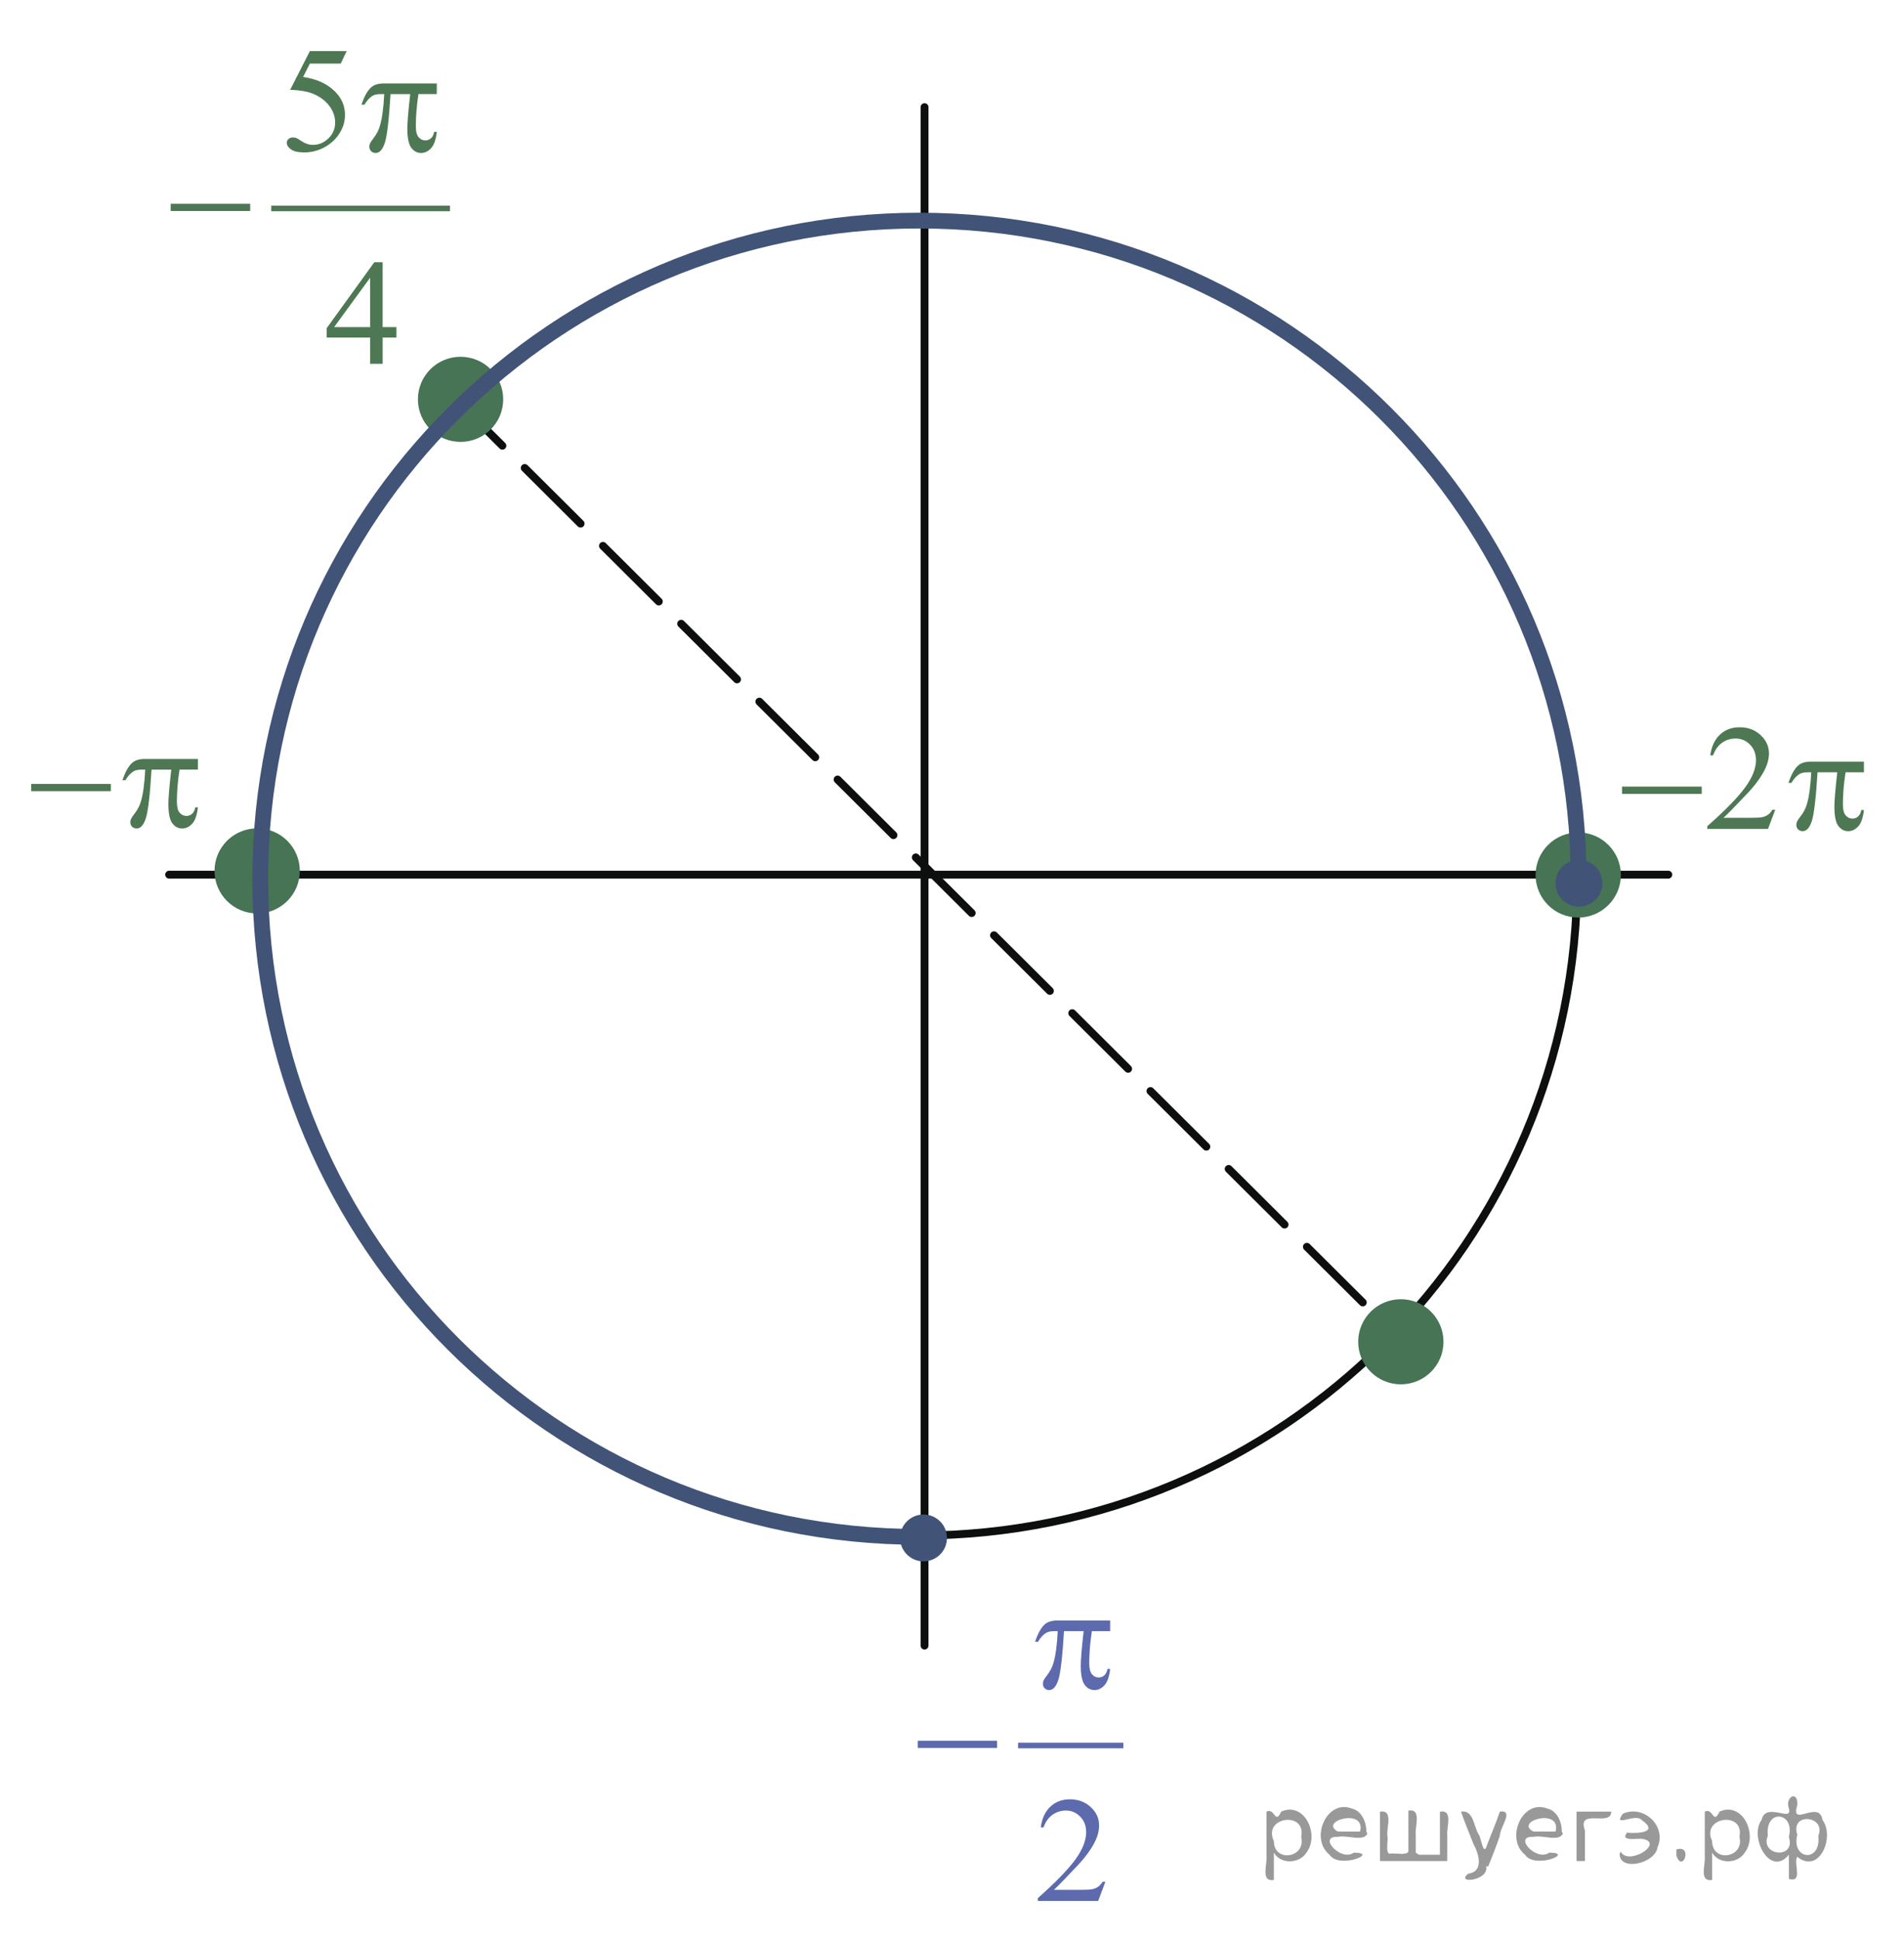 <?xml version="1.0" encoding="utf-8"?>
<!-- Generator: Adobe Illustrator 16.0.0, SVG Export Plug-In . SVG Version: 6.00 Build 0)  -->
<!DOCTYPE svg PUBLIC "-//W3C//DTD SVG 1.1//EN" "http://www.w3.org/Graphics/SVG/1.1/DTD/svg11.dtd">
<svg version="1.1" id="Слой_1" xmlns="http://www.w3.org/2000/svg" xmlns:xlink="http://www.w3.org/1999/xlink" x="0px" y="0px"
	 width="181.154px" height="184.418px" viewBox="0 0 181.154 184.418" enable-background="new 0 0 181.154 184.418"
	 xml:space="preserve">
<g>
	<g>
		<defs>
			<rect id="SVGID_1_" x="0" y="0.182" width="180.776" height="184.236"/>
		</defs>
		<clipPath id="SVGID_2_">
			<use xlink:href="#SVGID_1_"  overflow="visible"/>
		</clipPath>
	</g>
</g>
<line fill="none" stroke="#0D0F0F" stroke-width="0.75" stroke-linecap="round" stroke-linejoin="round" stroke-miterlimit="8" stroke-dasharray="7.5,3" x1="42.483" y1="37.102" x2="132.403" y2="126.605"/>
<path fill="none" stroke="#0D0F0F" stroke-width="0.75" stroke-linecap="round" stroke-linejoin="round" stroke-miterlimit="8" d="
	M87.378,20.982c-34.621,0-62.684,27.993-62.684,62.529c0,34.537,28.063,62.531,62.684,62.531s62.684-27.994,62.684-62.531
	C150.062,48.975,121.999,20.982,87.378,20.982L87.378,20.982z"/>
<line fill="none" stroke="#0D0F0F" stroke-width="0.75" stroke-linecap="round" stroke-linejoin="round" stroke-miterlimit="8" x1="87.964" y1="10.191" x2="87.964" y2="156.507"/>
<line fill="none" stroke="#0D0F0F" stroke-width="0.75" stroke-linecap="round" stroke-linejoin="round" stroke-miterlimit="8" x1="16.094" y1="83.187" x2="158.727" y2="83.187"/>
<g>
	<g>
		<defs>
			<rect id="SVGID_3_" x="84.589" y="146.186" width="25.412" height="37.699"/>
		</defs>
		<clipPath id="SVGID_4_">
			<use xlink:href="#SVGID_3_"  overflow="visible"/>
		</clipPath>
		
			<line clip-path="url(#SVGID_4_)" fill="none" stroke="#5D6AAD" stroke-width="0.531" stroke-linecap="square" stroke-miterlimit="10" x1="97.128" y1="166.01" x2="106.616" y2="166.01"/>
	</g>
	<g>
		<defs>
			<rect id="SVGID_5_" x="84.589" y="146.186" width="25.412" height="37.699"/>
		</defs>
		<clipPath id="SVGID_6_">
			<use xlink:href="#SVGID_5_"  overflow="visible"/>
		</clipPath>
		<g clip-path="url(#SVGID_6_)">
			<path fill="#5D6AAD" d="M105.168,178.97l-0.683,1.822H98.74v-0.259c1.689-1.498,2.88-2.723,3.569-3.672
				c0.689-0.95,1.034-1.818,1.034-2.604c0-0.601-0.189-1.094-0.567-1.479c-0.379-0.387-0.831-0.58-1.356-0.58
				c-0.479,0-0.909,0.137-1.29,0.408s-0.662,0.672-0.844,1.197H99.02c0.119-0.861,0.427-1.521,0.923-1.982
				c0.495-0.461,1.114-0.691,1.856-0.691c0.791,0,1.45,0.247,1.979,0.74c0.529,0.494,0.794,1.074,0.794,1.746
				c0,0.479-0.114,0.959-0.345,1.438c-0.354,0.754-0.93,1.553-1.725,2.396c-1.192,1.267-1.938,2.028-2.233,2.29h2.543
				c0.518,0,0.88-0.02,1.088-0.057s0.396-0.111,0.563-0.227c0.168-0.114,0.313-0.275,0.438-0.484L105.168,178.97L105.168,178.97z"/>
		</g>
	</g>
	<g>
		<defs>
			<rect id="SVGID_7_" x="84.589" y="146.186" width="25.412" height="37.699"/>
		</defs>
		<clipPath id="SVGID_8_">
			<use xlink:href="#SVGID_7_"  overflow="visible"/>
		</clipPath>
		<g clip-path="url(#SVGID_8_)">
			<path fill="#5D6AAD" d="M105.624,154.125v1.012h-1.739c-0.167,1.066-0.251,2.088-0.251,3.065c0,0.479,0.086,0.823,0.259,1.03
				c0.172,0.207,0.388,0.311,0.646,0.311c0.206,0,0.385-0.068,0.539-0.209c0.151-0.141,0.251-0.343,0.294-0.607h0.252
				c-0.082,0.735-0.264,1.254-0.543,1.558c-0.28,0.303-0.596,0.454-0.944,0.454c-0.374,0-0.686-0.166-0.934-0.496
				c-0.249-0.33-0.374-0.947-0.374-1.852c0-0.566,0.091-1.651,0.272-3.254h-1.868c-0.147,2.439-0.328,3.982-0.539,4.631
				c-0.211,0.646-0.5,0.971-0.868,0.971c-0.173,0-0.314-0.057-0.429-0.168c-0.111-0.111-0.168-0.252-0.168-0.42
				c0-0.121,0.02-0.226,0.058-0.313c0.053-0.121,0.166-0.291,0.338-0.51c0.292-0.377,0.496-0.772,0.609-1.187
				c0.206-0.709,0.342-1.709,0.402-3.004h-0.33c-0.35,0-0.61,0.057-0.783,0.168c-0.276,0.168-0.53,0.447-0.762,0.838h-0.279
				c0.269-0.806,0.581-1.36,0.94-1.668c0.272-0.232,0.656-0.35,1.148-0.35H105.624z"/>
		</g>
	</g>
	<g>
		<defs>
			<rect id="SVGID_9_" x="84.589" y="146.186" width="25.412" height="37.699"/>
		</defs>
		<clipPath id="SVGID_10_">
			<use xlink:href="#SVGID_9_"  overflow="visible"/>
		</clipPath>
		<g clip-path="url(#SVGID_10_)">
			<path fill="#5D6AAD" d="M87.324,165.559h7.543v0.689h-7.543V165.559z"/>
		</g>
	</g>
</g>
<path fill="#467455" d="M24.467,79.157c-2.033,0-3.682,1.644-3.682,3.672c0,2.029,1.647,3.673,3.682,3.673s3.682-1.644,3.682-3.673
	C28.148,80.801,26.5,79.157,24.467,79.157L24.467,79.157z"/>
<path fill="none" stroke="#467455" stroke-width="0.75" stroke-linecap="round" stroke-linejoin="round" stroke-miterlimit="8" d="
	M24.467,79.157c-2.033,0-3.682,1.644-3.682,3.672c0,2.029,1.647,3.673,3.682,3.673s3.682-1.644,3.682-3.673
	C28.148,80.801,26.5,79.157,24.467,79.157L24.467,79.157z"/>
<path fill="#467455" d="M43.819,34.307c-2.032,0-3.682,1.644-3.682,3.672c0,2.029,1.648,3.673,3.682,3.673
	c2.034,0,3.683-1.644,3.683-3.673C47.5,35.951,45.852,34.307,43.819,34.307L43.819,34.307z"/>
<path fill="none" stroke="#467455" stroke-width="0.75" stroke-linecap="round" stroke-linejoin="round" stroke-miterlimit="8" d="
	M43.819,34.307c-2.032,0-3.682,1.644-3.682,3.672c0,2.029,1.648,3.673,3.682,3.673c2.034,0,3.683-1.644,3.683-3.673
	C47.5,35.951,45.852,34.307,43.819,34.307L43.819,34.307z"/>
<g>
	<g>
		<defs>
			<rect id="SVGID_11_" x="13.5" width="32.188" height="37.7"/>
		</defs>
		<clipPath id="SVGID_12_">
			<use xlink:href="#SVGID_11_"  overflow="visible"/>
		</clipPath>
		
			<line clip-path="url(#SVGID_12_)" fill="none" stroke="#4D7853" stroke-width="0.531" stroke-linecap="square" stroke-miterlimit="10" x1="26.074" y1="19.825" x2="42.545" y2="19.825"/>
	</g>
	<g>
		<defs>
			<rect id="SVGID_13_" x="13.5" width="32.188" height="37.7"/>
		</defs>
		<clipPath id="SVGID_14_">
			<use xlink:href="#SVGID_13_"  overflow="visible"/>
		</clipPath>
		<g clip-path="url(#SVGID_14_)">
			<path fill="#4D7853" d="M32.982,4.862L32.42,6.049h-2.939L28.839,7.32c1.272,0.182,2.281,0.64,3.026,1.375
				c0.639,0.633,0.958,1.378,0.958,2.234c0,0.498-0.104,0.959-0.313,1.382c-0.209,0.424-0.472,0.785-0.789,1.083
				s-0.67,0.538-1.059,0.719c-0.553,0.256-1.119,0.384-1.7,0.384c-0.586,0-1.012-0.097-1.278-0.29s-0.399-0.406-0.399-0.639
				c0-0.13,0.055-0.245,0.166-0.346c0.109-0.1,0.25-0.15,0.418-0.15c0.125,0,0.233,0.019,0.327,0.056
				c0.095,0.038,0.254,0.133,0.479,0.287c0.36,0.242,0.725,0.363,1.095,0.363c0.563,0,1.056-0.206,1.48-0.618
				s0.638-0.914,0.638-1.505c0-0.572-0.189-1.106-0.569-1.604c-0.38-0.496-0.902-0.878-1.57-1.148
				c-0.523-0.209-1.236-0.331-2.14-0.363l1.873-3.68L32.982,4.862L32.982,4.862z"/>
		</g>
	</g>
	<g>
		<defs>
			<rect id="SVGID_15_" x="13.5" width="32.188" height="37.7"/>
		</defs>
		<clipPath id="SVGID_16_">
			<use xlink:href="#SVGID_15_"  overflow="visible"/>
		</clipPath>
		<g clip-path="url(#SVGID_16_)">
			<path fill="#4D7853" d="M37.718,31.112v0.992h-1.311v2.5h-1.189v-2.5h-4.135V31.21l4.53-6.27h0.792v6.172H37.718z M35.218,31.112
				v-4.699l-3.429,4.699H35.218z"/>
		</g>
	</g>
	<g>
		<defs>
			<rect id="SVGID_17_" x="13.5" width="32.188" height="37.7"/>
		</defs>
		<clipPath id="SVGID_18_">
			<use xlink:href="#SVGID_17_"  overflow="visible"/>
		</clipPath>
		<g clip-path="url(#SVGID_18_)">
			<path fill="#4D7853" d="M41.558,7.935v1.013h-1.743c-0.168,1.066-0.252,2.087-0.252,3.065c0,0.479,0.086,0.823,0.26,1.03
				s0.39,0.311,0.648,0.311c0.207,0,0.387-0.07,0.541-0.209c0.153-0.14,0.252-0.342,0.295-0.607h0.252
				c-0.082,0.735-0.263,1.254-0.544,1.557c-0.281,0.302-0.597,0.454-0.947,0.454c-0.375,0-0.687-0.165-0.937-0.496
				c-0.25-0.331-0.375-0.947-0.375-1.85c0-0.568,0.091-1.653,0.273-3.254h-1.872c-0.149,2.439-0.329,3.982-0.541,4.629
				c-0.213,0.647-0.501,0.97-0.872,0.97c-0.174,0-0.316-0.056-0.43-0.167c-0.112-0.111-0.169-0.251-0.169-0.419
				c0-0.121,0.02-0.226,0.059-0.314c0.053-0.121,0.166-0.291,0.338-0.51c0.293-0.377,0.497-0.773,0.611-1.187
				c0.207-0.708,0.342-1.708,0.403-3.002h-0.331c-0.351,0-0.612,0.056-0.785,0.167c-0.278,0.167-0.532,0.447-0.764,0.838h-0.281
				c0.27-0.805,0.583-1.362,0.944-1.669c0.273-0.232,0.658-0.349,1.153-0.349L41.558,7.935L41.558,7.935z"/>
		</g>
	</g>
	<g>
		<defs>
			<rect id="SVGID_19_" x="13.5" width="32.188" height="37.7"/>
		</defs>
		<clipPath id="SVGID_20_">
			<use xlink:href="#SVGID_19_"  overflow="visible"/>
		</clipPath>
		<g clip-path="url(#SVGID_20_)">
			<path fill="#4D7853" d="M16.241,19.379h7.563v0.691h-7.563V19.379z"/>
		</g>
	</g>
</g>
<g>
	<g>
		<defs>
			<rect id="SVGID_21_" x="0.208" y="69.484" width="21.503" height="13"/>
		</defs>
		<clipPath id="SVGID_22_">
			<use xlink:href="#SVGID_21_"  overflow="visible"/>
		</clipPath>
		<g clip-path="url(#SVGID_22_)">
			<path fill="#4D7853" d="M2.968,74.558h7.579v0.691H2.968V74.558z"/>
			<path fill="#4D7853" d="M18.829,72.184v1.013h-1.747c-0.168,1.066-0.253,2.087-0.253,3.065c0,0.479,0.087,0.823,0.26,1.03
				s0.39,0.311,0.648,0.311c0.207,0,0.388-0.07,0.542-0.209c0.154-0.14,0.253-0.342,0.297-0.607h0.252
				c-0.082,0.735-0.264,1.254-0.545,1.557c-0.281,0.302-0.599,0.454-0.949,0.454c-0.375,0-0.688-0.165-0.938-0.496
				c-0.25-0.331-0.375-0.947-0.375-1.85c0-0.568,0.091-1.653,0.274-3.254h-1.877c-0.149,2.439-0.33,3.982-0.542,4.629
				s-0.503,0.97-0.874,0.97c-0.173,0-0.316-0.056-0.429-0.167c-0.113-0.112-0.171-0.251-0.171-0.419
				c0-0.121,0.021-0.226,0.059-0.314c0.053-0.121,0.166-0.291,0.339-0.51c0.293-0.377,0.498-0.772,0.613-1.187
				c0.207-0.708,0.342-1.708,0.403-3.002h-0.332c-0.352,0-0.613,0.056-0.786,0.167c-0.279,0.167-0.534,0.447-0.766,0.838h-0.282
				c0.271-0.805,0.584-1.362,0.946-1.669c0.274-0.232,0.659-0.349,1.155-0.349L18.829,72.184L18.829,72.184z"/>
		</g>
	</g>
</g>
<path fill="#467455" d="M150.16,79.547c-2.034,0-3.683,1.644-3.683,3.672c0,2.028,1.647,3.672,3.683,3.672
	c2.031,0,3.68-1.644,3.68-3.672C153.84,81.191,152.192,79.547,150.16,79.547L150.16,79.547z"/>
<path fill="none" stroke="#467455" stroke-width="0.75" stroke-linecap="round" stroke-linejoin="round" stroke-miterlimit="8" d="
	M150.16,79.547c-2.034,0-3.683,1.644-3.683,3.672c0,2.028,1.647,3.672,3.683,3.672c2.031,0,3.68-1.644,3.68-3.672
	C153.84,81.191,152.192,79.547,150.16,79.547L150.16,79.547z"/>
<g>
	<g>
		<defs>
			<rect id="SVGID_23_" x="151.573" y="65.845" width="29.582" height="16.9"/>
		</defs>
		<clipPath id="SVGID_24_">
			<use xlink:href="#SVGID_23_"  overflow="visible"/>
		</clipPath>
		<g clip-path="url(#SVGID_24_)">
			<path fill="#4D7853" d="M168.904,77.011l-0.686,1.822h-5.778v-0.258c1.7-1.499,2.896-2.723,3.59-3.673
				c0.694-0.95,1.04-1.818,1.04-2.604c0-0.601-0.189-1.094-0.569-1.48c-0.381-0.387-0.836-0.58-1.365-0.58
				c-0.481,0-0.914,0.136-1.297,0.408s-0.665,0.672-0.85,1.198h-0.267c0.12-0.861,0.43-1.521,0.928-1.983
				c0.498-0.461,1.121-0.691,1.867-0.691c0.794,0,1.458,0.247,1.989,0.74c0.532,0.493,0.799,1.075,0.799,1.746
				c0,0.479-0.116,0.959-0.347,1.438c-0.356,0.754-0.936,1.553-1.733,2.396c-1.199,1.267-1.948,2.03-2.246,2.291h2.558
				c0.52,0,0.885-0.019,1.094-0.056c0.21-0.037,0.397-0.113,0.566-0.227c0.168-0.114,0.315-0.276,0.44-0.485L168.904,77.011
				L168.904,77.011z"/>
		</g>
	</g>
	<g>
		<defs>
			<rect id="SVGID_25_" x="151.573" y="65.845" width="29.582" height="16.9"/>
		</defs>
		<clipPath id="SVGID_26_">
			<use xlink:href="#SVGID_25_"  overflow="visible"/>
		</clipPath>
		<g clip-path="url(#SVGID_26_)">
			<path fill="#4D7853" d="M154.327,74.812h7.583v0.691h-7.583V74.812z"/>
			<path fill="#4D7853" d="M177.341,72.438v1.013h-1.748c-0.168,1.066-0.253,2.087-0.253,3.065c0,0.479,0.087,0.823,0.261,1.03
				c0.173,0.207,0.391,0.311,0.649,0.311c0.207,0,0.388-0.07,0.542-0.209c0.153-0.139,0.253-0.342,0.296-0.607h0.253
				c-0.082,0.735-0.264,1.254-0.545,1.557c-0.282,0.302-0.6,0.454-0.95,0.454c-0.376,0-0.688-0.165-0.938-0.496
				c-0.251-0.331-0.376-0.947-0.376-1.85c0-0.568,0.092-1.653,0.273-3.254h-1.878c-0.149,2.439-0.33,3.982-0.541,4.629
				c-0.212,0.647-0.504,0.97-0.874,0.97c-0.174,0-0.317-0.056-0.43-0.167c-0.113-0.112-0.17-0.251-0.17-0.419
				c0-0.121,0.02-0.226,0.058-0.314c0.053-0.121,0.166-0.291,0.34-0.51c0.293-0.377,0.498-0.773,0.613-1.187
				c0.207-0.708,0.342-1.708,0.404-3.002h-0.332c-0.353,0-0.613,0.056-0.787,0.167c-0.279,0.167-0.534,0.447-0.767,0.838h-0.28
				c0.27-0.805,0.585-1.362,0.945-1.669c0.274-0.232,0.659-0.349,1.155-0.349L177.341,72.438L177.341,72.438z"/>
		</g>
	</g>
</g>
<path fill="#415377" d="M152.082,83.999c0-1.023-0.832-1.853-1.857-1.853c-1.024,0-1.856,0.829-1.856,1.853
	c0,1.023,0.832,1.853,1.856,1.853C151.25,85.852,152.082,85.022,152.082,83.999L152.082,83.999z"/>
<path fill="none" stroke="#415377" stroke-width="0.75" stroke-linecap="round" stroke-linejoin="round" stroke-miterlimit="8" d="
	M152.082,83.999c0-1.023-0.832-1.853-1.857-1.853c-1.024,0-1.856,0.829-1.856,1.853c0,1.023,0.832,1.853,1.856,1.853
	C151.25,85.852,152.082,85.022,152.082,83.999L152.082,83.999z"/>
<path fill="#467455" d="M133.282,123.941c-2.032,0-3.683,1.645-3.683,3.672c0,2.029,1.649,3.673,3.683,3.673
	s3.682-1.644,3.682-3.673C136.963,125.586,135.316,123.941,133.282,123.941L133.282,123.941z"/>
<path fill="none" stroke="#467455" stroke-width="0.75" stroke-linecap="round" stroke-linejoin="round" stroke-miterlimit="8" d="
	M133.282,123.941c-2.032,0-3.683,1.645-3.683,3.672c0,2.029,1.649,3.673,3.683,3.673s3.682-1.644,3.682-3.673
	C136.963,125.586,135.316,123.941,133.282,123.941L133.282,123.941z"/>
<path fill="none" stroke="#415377" stroke-width="1.5" stroke-linejoin="round" stroke-miterlimit="8" d="M150.189,84.159
	c0-0.194,0-0.388,0.002-0.582c0-34.572-28.079-62.595-62.715-62.595c-34.639,0-62.715,28.022-62.715,62.595
	c0,34.569,28.077,62.595,62.715,62.595c0.07,0,0.143-0.003,0.215-0.003"/>
<path fill="#415377" d="M86.01,146.27c0,1.023,0.831,1.854,1.857,1.854c1.025,0,1.856-0.829,1.856-1.854
	c0-1.023-0.832-1.853-1.856-1.853C86.842,144.417,86.01,145.246,86.01,146.27L86.01,146.27z"/>
<path fill="none" stroke="#415377" stroke-width="0.75" stroke-linecap="round" stroke-linejoin="round" stroke-miterlimit="8" d="
	M86.01,146.27c0,1.023,0.831,1.854,1.857,1.854c1.025,0,1.856-0.829,1.856-1.854c0-1.023-0.832-1.853-1.856-1.853
	C86.842,144.417,86.01,145.246,86.01,146.27L86.01,146.27z"/>
<g style="stroke:none;fill:#000;fill-opacity:0.4" > <path d="m 121.2,176.3 c 0,0.8 0,1.6 0,2.5 -1.3,0.2 -0.6,-1.5 -0.7,-2.3 0,-1.4 0,-2.8 0,-4.2 0.8,-0.4 0.8,1.3 1.4,0.0 2.2,-1.0 3.7,2.2 2.4,3.9 -0.6,1.0 -2.4,1.2 -3.1,0.0 z m 2.6,-1.6 c 0.5,-2.5 -3.7,-1.9 -2.6,0.4 0.0,2.1 3.1,1.6 2.6,-0.4 z" /> <path d="m 130.1,174.4 c -0.4,0.8 -1.9,0.1 -2.8,0.3 -2.0,-0.1 0.3,2.4 1.5,1.5 2.5,0.0 -1.4,1.6 -2.3,0.2 -1.9,-1.5 -0.3,-5.3 2.1,-4.4 0.9,0.2 1.4,1.2 1.4,2.2 z m -0.7,-0.2 c 0.6,-2.3 -4.0,-1.0 -2.1,0.0 0.7,0 1.4,-0.0 2.1,-0.0 z" /> <path d="m 135.0,176.4 c 0.6,0 1.3,0 2.0,0 0,-1.3 0,-2.7 0,-4.1 1.3,-0.2 0.6,1.5 0.7,2.3 0,0.8 0,1.6 0,2.4 -2.1,0 -4.2,0 -6.4,0 0,-1.5 0,-3.1 0,-4.7 1.3,-0.2 0.6,1.5 0.7,2.3 0.1,0.5 -0.2,1.6 0.2,1.7 0.5,-0.1 1.6,0.2 1.8,-0.2 0,-1.3 0,-2.6 0,-3.9 1.3,-0.2 0.6,1.5 0.7,2.3 0,0.5 0,1.1 0,1.7 z" /> <path d="m 141.4,177.5 c 0.3,1.4 -3.0,1.7 -1.7,0.7 1.5,-0.2 1.0,-1.9 0.5,-2.8 -0.4,-1.0 -0.8,-2.0 -1.2,-3.1 1.2,-0.2 1.2,1.4 1.7,2.2 0.2,0.2 0.4,1.9 0.7,1.2 0.4,-1.1 0.9,-2.2 1.3,-3.4 1.4,-0.2 0.0,1.5 -0.0,2.3 -0.3,0.9 -0.7,1.9 -1.1,2.9 z" /> <path d="m 148.7,174.4 c -0.4,0.8 -1.9,0.1 -2.8,0.3 -2.0,-0.1 0.3,2.4 1.5,1.5 2.5,0.0 -1.4,1.6 -2.3,0.2 -1.9,-1.5 -0.3,-5.3 2.1,-4.4 0.9,0.2 1.4,1.2 1.4,2.2 z m -0.7,-0.2 c 0.6,-2.3 -4.0,-1.0 -2.1,0.0 0.7,0 1.4,-0.0 2.1,-0.0 z" /> <path d="m 150.0,177.0 c 0,-1.5 0,-3.1 0,-4.7 1.1,0 2.2,0 3.3,0 0.0,1.5 -3.3,-0.4 -2.5,1.8 0,0.9 0,1.9 0,2.9 -0.2,0 -0.5,0 -0.7,0 z" /> <path d="m 154.2,176.1 c 0.7,1.4 4.2,-0.8 2.1,-1.2 -0.5,-0.1 -2.2,0.3 -1.5,-0.6 1.0,0.1 3.1,0.0 1.4,-1.2 -0.6,-0.7 -2.8,0.8 -1.8,-0.6 2.0,-0.9 4.2,1.2 3.3,3.2 -0.2,1.5 -3.5,2.3 -3.6,0.7 l 0,-0.1 0,-0.0 0,0 z" /> <path d="m 159.5,175.9 c 1.6,-0.5 0.6,2.3 -0.0,0.6 -0.0,-0.2 0.0,-0.4 0.0,-0.6 z" /> <path d="m 162.9,176.3 c 0,0.8 0,1.6 0,2.5 -1.3,0.2 -0.6,-1.5 -0.7,-2.3 0,-1.4 0,-2.8 0,-4.2 0.8,-0.4 0.8,1.3 1.4,0.0 2.2,-1.0 3.7,2.2 2.4,3.9 -0.6,1.0 -2.4,1.2 -3.1,0.0 z m 2.6,-1.6 c 0.5,-2.5 -3.7,-1.9 -2.6,0.4 0.0,2.1 3.1,1.6 2.6,-0.4 z" /> <path d="m 168.2,174.6 c -0.8,1.9 2.7,2.3 2.0,0.1 0.6,-2.4 -2.3,-2.7 -2.0,-0.1 z m 2.0,4.2 c 0,-0.8 0,-1.6 0,-2.4 -1.8,2.2 -3.8,-1.7 -2.6,-3.3 0.4,-1.8 3.0,0.3 2.6,-1.1 -0.4,-1.1 0.9,-1.8 0.8,-0.3 -0.7,2.2 2.1,-0.6 2.4,1.4 1.2,1.6 -0.3,5.2 -2.4,3.5 -0.4,0.6 0.6,2.5 -0.8,2.1 z m 2.8,-4.2 c 0.8,-1.9 -2.7,-2.3 -2.0,-0.1 -0.6,2.4 2.3,2.7 2.0,0.1 z" /> </g></svg>

<!--File created and owned by https://sdamgia.ru. Copying is prohibited. All rights reserved.-->
